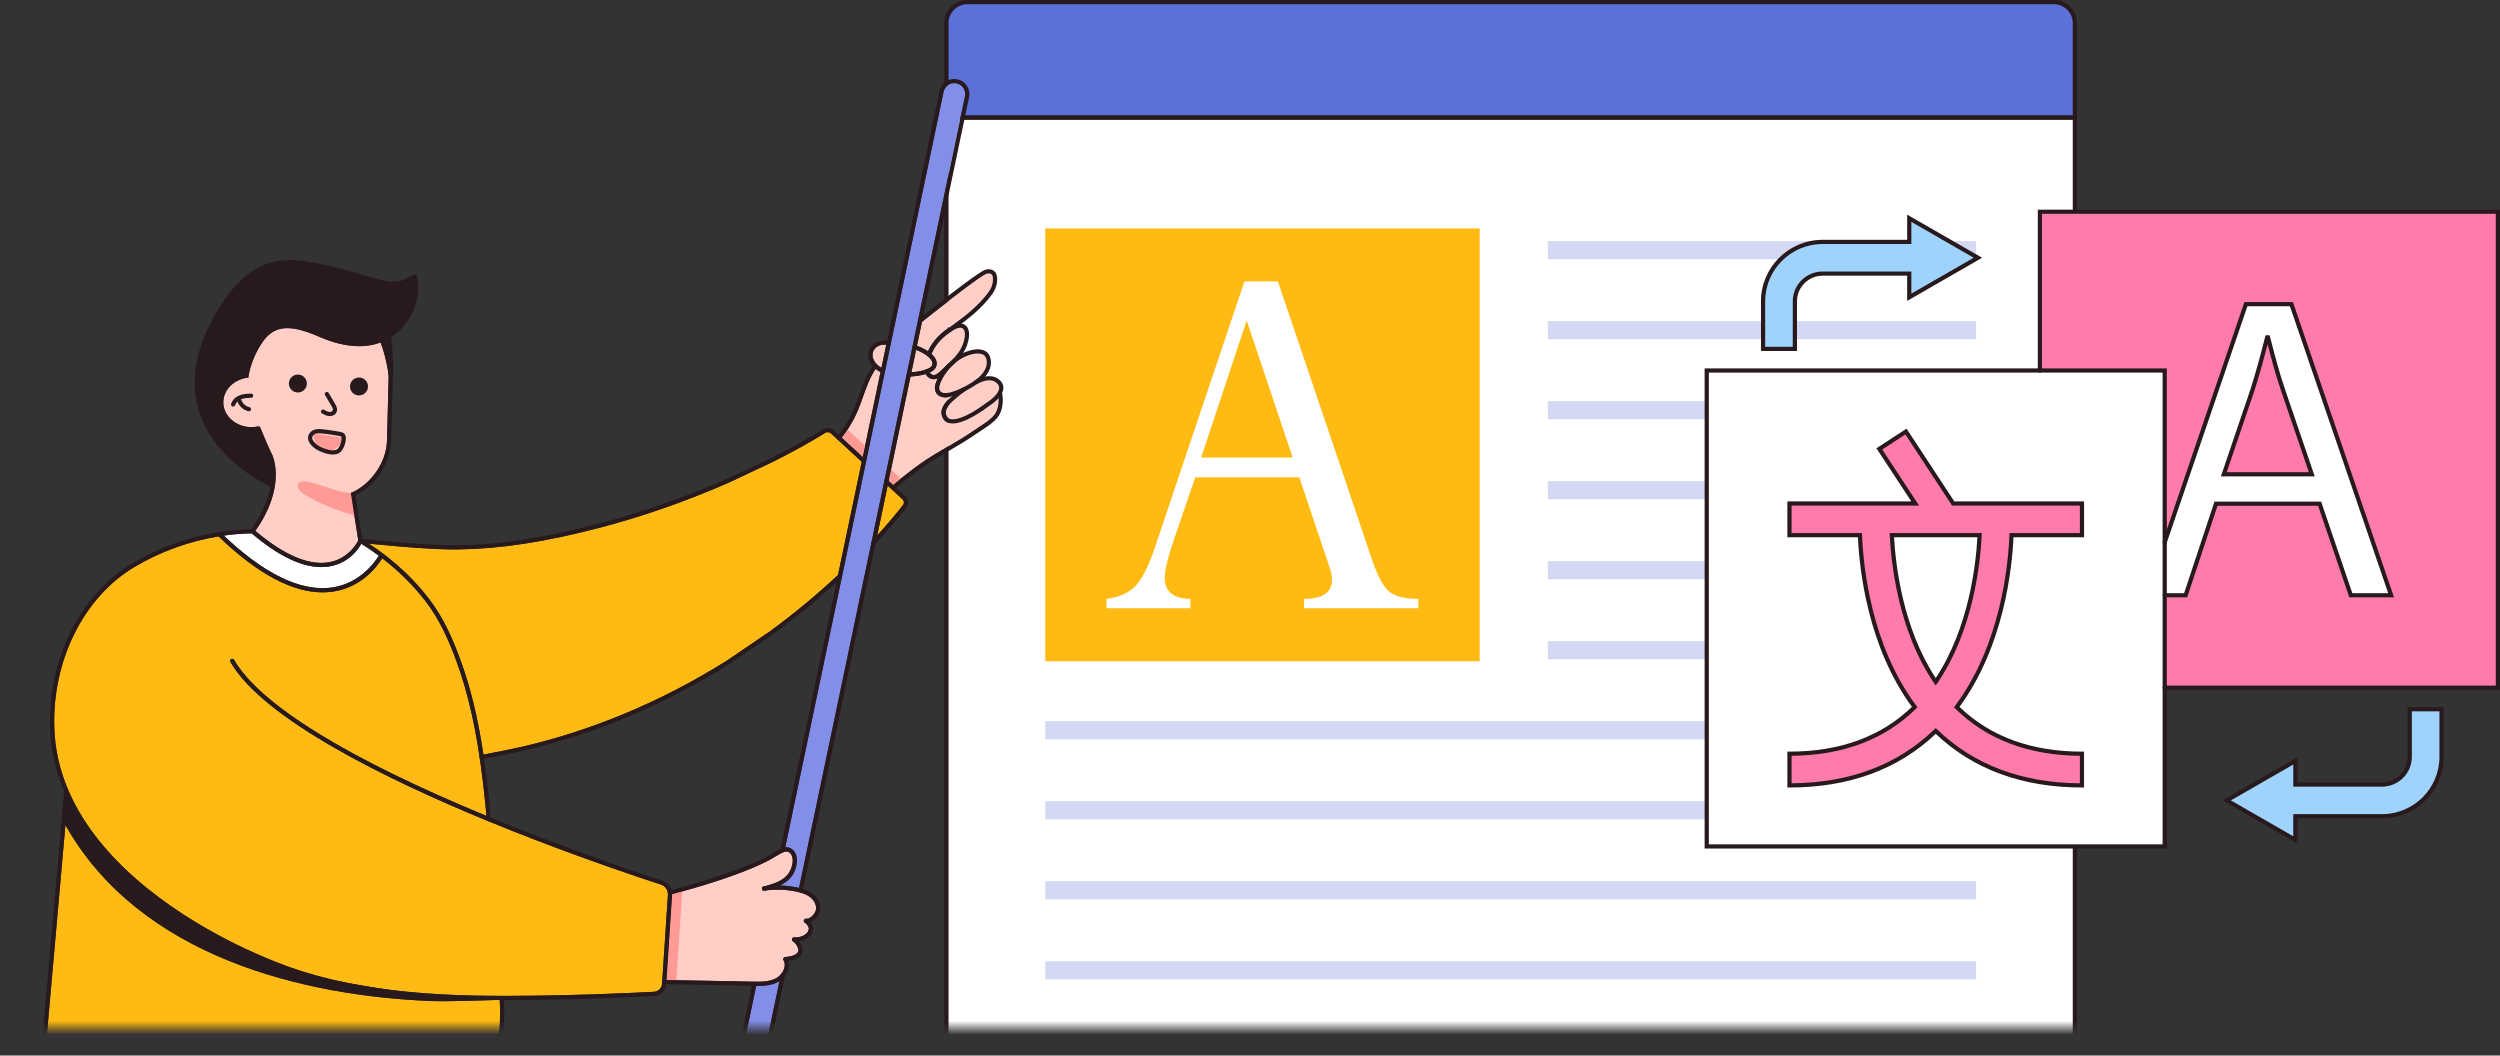 <svg width="180" height="76" viewBox="0 0 180 76" fill="none" xmlns="http://www.w3.org/2000/svg">
<rect x="0" y="0" width="180" height="76" fill="#333333" stroke="none"/>
<g clip-path="url(#clip0_774_1743)">
<mask id="mask0_774_1743" style="mask-type:alpha" maskUnits="userSpaceOnUse" x="-5" y="-5" width="188" height="79">
<rect x="-5" y="-5" width="188" height="79" fill="#D9D9D9"/>
</mask>
<g mask="url(#mask0_774_1743)">
<path d="M69.658 0.151H147.874C148.711 0.151 149.389 0.827 149.389 1.66V8.463H68.143V1.66C68.143 0.827 68.822 0.151 69.658 0.151Z" fill="#5B71D8"/>
<path d="M149.39 8.463H68.143V102.415H149.39V8.463Z" fill="white"/>
<path d="M75.257 16.447V47.611H106.536V16.447H75.257Z" fill="#FFBA14"/>
<path d="M142.276 28.883H111.439V30.182H142.276V28.883Z" fill="#D4D8F3"/>
<path d="M142.276 34.645H111.439V35.944H142.276V34.645Z" fill="#D4D8F3"/>
<path d="M142.276 23.121H111.439V24.421H142.276V23.121Z" fill="#D4D8F3"/>
<path d="M142.276 17.359H111.439V18.659H142.276V17.359Z" fill="#D4D8F3"/>
<path d="M142.276 40.407H111.439V41.706H142.276V40.407Z" fill="#D4D8F3"/>
<path d="M142.276 57.692H75.257V58.991H142.276V57.692Z" fill="#D4D8F3"/>
<path d="M142.276 63.453H75.257V64.752H142.276V63.453Z" fill="#D4D8F3"/>
<path d="M142.276 51.93H75.257V53.229H142.276V51.93Z" fill="#D4D8F3"/>
<path d="M142.276 46.167H111.439V47.467H142.276V46.167Z" fill="#D4D8F3"/>
<path d="M142.276 69.215H75.257V70.514H142.276V69.215Z" fill="#D4D8F3"/>
<path d="M93.894 43.797V43.121C95.234 43.121 95.903 42.658 95.903 41.729C95.903 41.464 95.844 41.165 95.725 40.833L93.554 34.37H86.053L84.459 39.044C84.06 40.224 83.861 41.08 83.861 41.61C83.861 42.591 84.476 43.095 85.708 43.121V43.797H79.672V43.121C80.537 43.003 81.207 42.717 81.686 42.266C82.165 41.815 82.65 40.88 83.141 39.462L89.602 20.259H92.007L98.791 40.316C99.19 41.496 99.605 42.259 100.036 42.603C100.469 42.948 101.162 43.12 102.12 43.12V43.796H93.894L93.894 43.797ZM86.485 32.942H93.073L89.761 23.079L86.485 32.942Z" fill="white"/>
<path d="M149.541 8.614H67.991V1.66C67.991 0.745 68.739 0 69.658 0H147.874C148.793 0 149.541 0.745 149.541 1.66V8.614ZM68.294 8.312H149.238V1.66C149.238 0.912 148.626 0.302 147.874 0.302H69.658C68.906 0.302 68.294 0.912 68.294 1.66V8.312Z" fill="#27191C"/>
<path d="M149.542 102.566H67.991V8.312H149.542V102.566ZM68.294 102.264H149.239V8.614H68.294V102.264Z" fill="#27191C"/>
<path d="M17.728 27.207L17.849 27.186C17.861 27.186 17.872 27.188 17.883 27.19C17.883 27.19 17.971 26.017 18.864 24.681C19.686 23.455 20.777 23.28 22.958 24.236C24.521 24.921 26.075 25.156 27.402 24.658C27.613 25.211 27.851 26.011 27.986 27.048L27.863 31.744C27.824 33.242 26.772 34.803 25.361 35.454L25.257 35.502L25.798 38.914C25.689 39.128 25.102 40.166 23.831 40.452C22.356 40.783 20.523 40.033 18.381 38.223C20.594 35.099 19.679 32.937 19.61 32.785C19.61 32.783 19.61 32.781 19.608 32.78C19.608 32.779 19.608 32.779 19.608 32.778C19.323 32.185 19.072 31.589 18.863 31.081C18.86 31.076 18.853 31.058 18.844 31.033C18.731 30.739 18.708 30.679 18.577 30.706C18.431 30.736 18.284 30.752 18.139 30.754C17.019 30.768 16.091 29.975 16.079 28.987C16.069 28.123 16.763 27.373 17.729 27.207H17.728Z" fill="#FFCEC7"/>
<path d="M25.386 35.587L25.62 37.154C25.559 37.14 25.371 37.062 25.309 37.046C24.705 36.873 24.117 36.662 23.541 36.42C22.964 36.175 22.384 35.921 21.867 35.561C21.756 35.485 21.65 35.403 21.566 35.297C21.472 35.176 21.392 34.986 21.468 34.835C21.557 34.651 21.778 34.644 21.957 34.665C22.87 34.781 23.713 35.204 24.604 35.403C24.828 35.454 25.054 35.489 25.286 35.503C25.361 35.507 25.439 35.506 25.514 35.515C25.473 35.538 25.429 35.563 25.386 35.587Z" fill="#FF9A95"/>
<path d="M16.11 38.563C19.052 41.348 21.665 42.605 23.879 42.304C25.816 42.04 26.906 40.603 27.277 40.012C27.266 40.004 27.253 39.995 27.242 39.987C27.163 39.928 27.081 39.869 27 39.811C26.68 39.581 26.349 39.36 26.015 39.153C25.806 39.525 25.169 40.458 23.902 40.745C23.653 40.801 23.395 40.829 23.13 40.829C21.697 40.829 20.018 40.015 18.122 38.4C17.455 38.413 16.78 38.469 16.111 38.563H16.11Z" fill="white"/>
<path d="M22.564 31.268C22.589 31.63 22.754 32.108 23.063 32.358C23.236 32.498 23.44 32.554 23.668 32.523C24.122 32.462 24.559 31.94 24.778 31.633C24.796 31.608 24.79 31.584 24.785 31.572C24.78 31.559 24.767 31.539 24.738 31.534L22.636 31.206C22.609 31.202 22.589 31.216 22.582 31.222C22.573 31.231 22.562 31.245 22.564 31.268Z" fill="#FF9A95"/>
<path d="M4.16 76.819C4.16 76.819 4.162 76.82 4.163 76.82C4.164 76.82 4.165 76.82 4.166 76.82C4.167 76.82 4.168 76.82 4.169 76.82C4.409 76.924 4.691 76.987 4.985 77.007C8.211 77.206 11.523 77.1 14.726 76.998C15.829 76.962 16.97 76.926 18.088 76.902C19.493 76.874 20.92 76.79 22.299 76.709C23.956 76.611 25.669 76.511 27.363 76.504C28.124 76.501 28.915 76.555 29.681 76.606C31.003 76.696 32.37 76.787 33.647 76.597C34.072 76.534 34.434 76.427 34.736 76.274C34.745 76.27 34.753 76.266 34.76 76.261C35.499 75.88 35.878 75.212 35.96 74.196C36.01 73.558 36.017 72.858 35.983 72.002C35.868 72.002 35.752 72.002 35.634 72.002H35.627C34.591 72.037 32.078 72.113 31.146 72.078C21.942 71.728 10.085 68.939 4.711 59.404L3.295 75.425C3.218 76.279 3.802 76.663 4.16 76.819Z" fill="#FFBA14"/>
<path d="M3.911 52.429C3.961 53.942 4.297 55.44 4.912 56.881C4.914 56.883 4.915 56.885 4.915 56.887C4.918 56.891 4.919 56.894 4.92 56.898C7.353 62.587 13.556 66.3 17.038 68.008C17.954 68.458 18.906 68.881 19.867 69.263C20.127 69.367 20.403 69.472 20.689 69.575C20.691 69.576 20.694 69.577 20.696 69.578L20.704 69.58C22.051 70.065 23.496 70.464 25.056 70.779C25.058 70.779 25.06 70.779 25.062 70.78C25.795 70.917 26.557 71.046 27.325 71.166C27.328 71.167 27.332 71.167 27.335 71.168C28.703 71.361 30.151 71.5 31.692 71.587C32.436 71.629 33.198 71.658 34.025 71.677C34.127 71.679 34.228 71.681 34.331 71.684C34.928 71.695 35.532 71.701 36.129 71.703C36.217 71.704 36.303 71.704 36.39 71.704C37.776 71.704 39.145 71.68 40.419 71.655C41.977 71.625 43.584 71.572 45.319 71.493H45.324C45.331 71.492 45.338 71.492 45.345 71.492C45.439 71.488 45.533 71.484 45.627 71.48C46.116 71.457 46.605 71.433 47.094 71.408C47.402 71.392 47.65 71.147 47.67 70.838L48.093 64.434C48.114 64.098 47.906 63.791 47.584 63.686C47.309 63.597 46.854 63.449 46.251 63.247C46.144 63.21 46.031 63.173 45.913 63.133C43.668 62.375 39.561 60.936 35.147 59.121C35.147 59.121 35.145 59.12 35.144 59.12L35.025 59.072C27.938 56.152 18.987 51.802 16.591 47.658C16.55 47.586 16.575 47.494 16.648 47.452C16.719 47.411 16.812 47.436 16.854 47.508C18.709 50.717 24.992 54.603 35.027 58.745C35.001 58.466 34.974 58.186 34.945 57.906C34.935 57.807 34.924 57.707 34.914 57.607V57.605L34.912 57.593C34.88 57.279 34.846 56.966 34.811 56.653L34.775 56.339C34.343 52.708 33.745 49.99 32.834 47.524C32.819 47.48 32.801 47.435 32.784 47.391C32.304 46.111 31.672 44.619 30.614 43.253C30.482 43.084 30.363 42.935 30.248 42.799C30.209 42.751 30.168 42.703 30.127 42.655C30.078 42.597 30.028 42.54 29.973 42.478C29.93 42.429 29.887 42.38 29.841 42.33C29.784 42.265 29.726 42.201 29.662 42.136C29.629 42.097 29.593 42.06 29.557 42.024L29.549 42.014C29.511 41.974 29.472 41.934 29.43 41.89C29.378 41.836 29.324 41.781 29.267 41.726C29.221 41.679 29.174 41.632 29.126 41.585C28.717 41.184 28.277 40.795 27.819 40.43L27.771 40.391C27.739 40.365 27.707 40.34 27.674 40.314C27.629 40.28 27.586 40.246 27.537 40.209C27.531 40.206 27.526 40.2 27.52 40.197C27.06 40.926 25.929 42.329 23.921 42.603C23.693 42.634 23.462 42.65 23.227 42.65C21.032 42.65 18.515 41.297 15.734 38.621C13.614 38.966 11.527 39.724 9.695 40.813C6.023 42.996 3.752 47.556 3.911 52.429Z" fill="#FFBA14"/>
<path d="M65.019 36.361C64.711 36.758 64.087 37.537 63.16 38.551L63.912 34.964L64.984 35.95C65.101 36.059 65.116 36.235 65.019 36.361Z" fill="#FFBA14"/>
<path d="M71.94 27.917C71.942 28.178 71.687 28.521 71.256 28.834C70.819 29.152 70.39 29.459 69.928 29.722C69.786 29.802 69.648 29.873 69.516 29.933C68.984 30.177 68.563 30.249 68.33 30.137C68.216 30.081 68.142 29.979 68.103 29.823C68.001 29.409 68.46 29.003 68.762 28.735C69.001 28.524 69.255 28.326 69.517 28.146C69.817 27.996 70.109 27.822 70.374 27.631C70.546 27.544 70.767 27.444 70.999 27.404C71.158 27.377 71.457 27.356 71.684 27.515C71.856 27.636 71.939 27.768 71.94 27.917Z" fill="#FFCEC7"/>
<path d="M71.031 26.279C70.951 26.765 70.516 27.15 70.264 27.337L70.215 27.373C70.215 27.373 70.21 27.376 70.208 27.377C70.201 27.382 70.195 27.387 70.188 27.392C69.95 27.564 69.688 27.721 69.419 27.857C69.407 27.863 69.396 27.869 69.384 27.875C69.379 27.878 69.374 27.881 69.369 27.883C69.087 28.022 68.799 28.138 68.521 28.222C68.47 28.237 68.421 28.251 68.371 28.264C68.068 28.343 67.848 28.32 67.717 28.195C67.572 28.058 67.615 27.834 67.653 27.713C67.787 27.292 68.063 26.849 68.412 26.475L68.415 26.473C68.505 26.387 68.614 26.287 68.72 26.18C68.817 26.096 68.916 26.019 69.019 25.948C69.413 25.679 69.944 25.454 70.387 25.454C70.509 25.454 70.625 25.471 70.729 25.51C71.051 25.625 71.071 26.048 71.031 26.279Z" fill="#FFCEC7"/>
<path d="M63.812 24.811L63.462 26.483C63.122 26.285 62.799 25.942 62.825 25.507C62.852 25.056 63.252 24.832 63.613 24.815C63.676 24.812 63.742 24.811 63.812 24.811Z" fill="#FFCEC7"/>
<path d="M71.596 29.856C71.35 30.179 70.907 30.465 70.517 30.719C70.384 30.806 70.258 30.887 70.142 30.97C69.53 31.399 68.872 31.784 68.236 32.157C67.583 32.538 66.909 32.934 66.277 33.38C65.831 33.695 65.376 34.041 64.856 34.462C64.682 34.605 64.499 34.756 64.307 34.916L63.984 34.618L64.152 33.815L65.558 27.108C65.964 27.089 66.33 27.029 66.647 26.93C66.761 27.142 66.961 27.284 67.181 27.303C67.2 27.304 67.218 27.305 67.236 27.305C67.337 27.305 67.431 27.281 67.518 27.24C67.456 27.368 67.405 27.496 67.364 27.623C67.263 27.942 67.315 28.23 67.507 28.413C67.646 28.546 67.829 28.612 68.054 28.612C68.173 28.612 68.305 28.593 68.448 28.556C68.478 28.547 68.507 28.54 68.538 28.53C68.2 28.829 67.667 29.317 67.81 29.895C67.869 30.14 68.001 30.313 68.198 30.408C68.311 30.462 68.445 30.491 68.597 30.491C68.881 30.491 69.231 30.396 69.643 30.208C69.782 30.145 69.928 30.069 70.079 29.985C70.554 29.714 70.991 29.401 71.434 29.078C71.547 28.996 71.73 28.851 71.894 28.668C71.919 29.06 71.852 29.522 71.596 29.856Z" fill="#FFCEC7"/>
<path d="M67.133 26.243C67.086 26.451 66.797 26.566 66.583 26.634C66.306 26.723 65.983 26.781 65.622 26.803L65.959 25.193C66.148 25.264 66.327 25.349 66.495 25.445C66.571 25.489 66.645 25.537 66.713 25.586C66.736 25.603 66.76 25.621 66.788 25.645C66.911 25.742 67.188 25.997 67.133 26.243Z" fill="#FFCEC7"/>
<path d="M62.045 33.245L60.336 41.403C58.798 42.836 57.157 44.196 55.462 45.438L52.368 47.542C47.743 50.452 42.804 52.538 37.688 53.743C37.082 53.886 35.789 54.145 34.81 54.33C34.402 51.625 33.865 49.44 33.12 47.424C33.103 47.377 33.085 47.33 33.068 47.285C32.581 45.985 31.937 44.467 30.853 43.068C30.72 42.895 30.598 42.744 30.481 42.606C30.44 42.557 30.4 42.508 30.358 42.46C30.309 42.401 30.257 42.343 30.206 42.285C30.16 42.233 30.114 42.181 30.068 42.131C30.009 42.063 29.948 41.996 29.888 41.933C29.852 41.894 29.814 41.854 29.777 41.816L29.77 41.809C29.732 41.766 29.692 41.725 29.65 41.683C29.595 41.625 29.539 41.569 29.485 41.515L29.339 41.37C28.922 40.961 28.475 40.566 28.008 40.194L27.959 40.155C27.926 40.129 27.894 40.103 27.863 40.079C27.816 40.041 27.769 40.005 27.724 39.972C27.625 39.895 27.524 39.818 27.423 39.745C27.341 39.684 27.259 39.625 27.177 39.566C26.976 39.423 26.771 39.282 26.564 39.146C26.768 39.164 26.977 39.183 27.188 39.203C28.985 39.371 31.01 39.559 32.712 39.559C32.788 39.559 32.864 39.559 32.939 39.559C35.969 39.524 39.2 39.033 43.108 38.013C46.269 37.189 49.432 36.085 52.513 34.729L55.615 33.266C57.146 32.498 58.352 31.831 59.41 31.168C59.542 31.085 59.714 31.101 59.827 31.204L60.303 31.642C60.303 31.642 60.303 31.642 60.303 31.644L62.042 33.245H62.045Z" fill="#FFBA14"/>
<path d="M63.397 26.792L62.286 32.097L62.117 32.901L60.605 31.511C60.753 31.324 60.892 31.131 61.022 30.933C61.303 30.51 61.545 30.063 61.745 29.597C61.891 29.255 62.018 28.897 62.142 28.55C62.386 27.862 62.638 27.152 63.047 26.564C63.158 26.654 63.277 26.73 63.397 26.792Z" fill="#FFCEC7"/>
<path d="M71.187 21.01C70.436 22.045 69.474 22.755 68.544 23.442L68.341 23.593H68.239V23.661C68.15 23.719 68.064 23.782 67.981 23.847L67.968 23.856C67.637 24.114 67.35 24.415 67.127 24.742C67.076 24.814 67.027 24.891 66.977 24.975C66.918 25.08 66.864 25.186 66.817 25.291C66.761 25.253 66.705 25.217 66.646 25.183C66.451 25.072 66.242 24.974 66.022 24.894L66.382 23.175C70.079 20.242 70.896 19.741 71.053 19.705C71.149 19.683 71.283 19.671 71.374 19.738C71.459 19.803 71.484 19.923 71.489 20.012C71.511 20.369 71.409 20.706 71.187 21.01Z" fill="#FFCEC7"/>
<path d="M69.346 24.732C69.205 25.138 68.935 25.537 68.521 25.952C68.41 26.045 68.305 26.147 68.207 26.253L68.12 26.335C67.994 26.451 67.864 26.572 67.744 26.692C67.584 26.85 67.398 27.019 67.209 27.002C67.091 26.992 66.996 26.913 66.936 26.825C67.138 26.732 67.369 26.575 67.43 26.31C67.49 26.039 67.36 25.747 67.065 25.482C67.115 25.364 67.173 25.244 67.241 25.126C67.285 25.05 67.33 24.98 67.377 24.914C67.584 24.612 67.849 24.333 68.156 24.095C68.252 24.031 68.353 23.961 68.473 23.871L68.543 23.838V23.828C68.962 23.573 69.241 23.531 69.372 23.701C69.584 23.977 69.406 24.56 69.347 24.732H69.346Z" fill="#FFCEC7"/>
<path d="M56.126 70.635L55.024 75.892C54.935 76.314 54.517 76.587 54.093 76.498C53.668 76.41 53.395 75.994 53.484 75.571L54.445 70.986C54.482 70.987 54.519 70.987 54.556 70.987C55.057 70.987 55.569 70.944 56.023 70.697C56.058 70.678 56.093 70.657 56.126 70.635Z" fill="#838EE8"/>
<path d="M69.494 6.767C69.494 6.819 69.488 6.874 69.477 6.929L65.697 24.968L65.286 26.927C65.286 26.927 65.284 26.936 65.284 26.941L63.67 34.641L62.76 38.984L62.748 38.997V39.04L57.531 63.929C57.489 63.919 57.444 63.909 57.398 63.899C56.987 63.813 56.57 63.765 56.151 63.756C56.451 63.615 56.686 63.448 56.877 63.243C57.211 62.884 57.42 62.283 57.373 61.811C57.343 61.515 57.219 61.28 57.014 61.132C56.847 61.013 56.681 60.992 56.536 61.009L60.612 41.558L60.626 41.546V41.498L63.718 26.738L64.145 24.702L67.937 6.609C67.979 6.404 68.1 6.228 68.276 6.113C68.452 5.999 68.661 5.958 68.867 6.002C69.231 6.077 69.494 6.4 69.494 6.767Z" fill="#838EE8"/>
<path d="M58.755 65.468C58.734 65.649 58.588 65.876 58.403 66.021C58.279 66.117 58.154 66.163 58.051 66.152C58.043 66.151 58.034 66.15 58.025 66.15H58.021C58.013 66.15 58.005 66.151 57.996 66.153C57.99 66.153 57.984 66.155 57.979 66.157C57.975 66.158 57.972 66.159 57.968 66.161C57.962 66.163 57.956 66.166 57.951 66.169C57.946 66.171 57.942 66.174 57.938 66.177C57.921 66.189 57.906 66.205 57.895 66.224C57.892 66.227 57.891 66.231 57.889 66.234C57.885 66.24 57.883 66.246 57.881 66.252C57.875 66.27 57.872 66.287 57.873 66.303C57.873 66.312 57.874 66.32 57.876 66.329C57.877 66.336 57.879 66.343 57.882 66.35C57.884 66.359 57.887 66.367 57.892 66.374C57.895 66.378 57.898 66.383 57.901 66.387C57.905 66.394 57.91 66.4 57.916 66.406C57.925 66.415 57.935 66.424 57.947 66.431C57.949 66.432 57.95 66.433 57.952 66.434C58.099 66.524 58.257 66.755 58.232 66.901C58.194 67.131 58.079 67.21 57.907 67.329C57.746 67.439 57.45 67.507 57.182 67.494H57.175C57.165 67.494 57.156 67.495 57.146 67.497C57.137 67.499 57.127 67.501 57.118 67.505C57.114 67.507 57.11 67.509 57.106 67.511C57.1 67.513 57.095 67.516 57.09 67.52C57.084 67.523 57.079 67.528 57.075 67.531C57.07 67.534 57.066 67.54 57.062 67.545C57.057 67.55 57.053 67.555 57.05 67.56C57.036 67.58 57.028 67.602 57.026 67.624C57.026 67.628 57.024 67.633 57.024 67.638V67.645C57.024 67.655 57.025 67.664 57.027 67.674C57.029 67.683 57.031 67.692 57.035 67.702C57.038 67.71 57.042 67.719 57.048 67.727C57.053 67.735 57.058 67.742 57.065 67.749C57.072 67.757 57.081 67.764 57.09 67.77C57.278 67.898 57.441 68.141 57.476 68.35C57.487 68.416 57.49 68.51 57.44 68.577C57.303 68.761 57 68.872 56.538 68.907C56.454 68.914 56.392 68.987 56.399 69.069C56.4 69.087 56.405 69.104 56.413 69.12C56.413 69.124 56.415 69.126 56.416 69.129C56.417 69.132 56.419 69.135 56.42 69.138C56.662 69.594 56.328 70.187 55.877 70.432C55.372 70.706 54.741 70.692 54.187 70.679C53.736 70.668 53.132 70.655 52.454 70.643C52.45 70.642 52.447 70.642 52.444 70.642C51.648 70.627 50.749 70.612 49.866 70.597C49.472 70.59 49.08 70.584 48.699 70.576C48.457 70.573 48.22 70.567 47.991 70.564L48.394 64.453C48.396 64.428 48.396 64.403 48.396 64.378C48.578 64.331 48.815 64.267 49.093 64.191C50.614 63.772 53.361 62.951 55.187 62.03C55.434 61.905 55.651 61.773 55.843 61.658C56.35 61.351 56.605 61.21 56.835 61.377C56.97 61.474 57.049 61.63 57.07 61.841C57.109 62.227 56.93 62.742 56.654 63.037C56.221 63.503 55.528 63.685 54.972 63.831C54.97 63.832 54.967 63.833 54.964 63.834C54.964 63.834 54.964 63.834 54.962 63.834C54.962 63.834 54.959 63.834 54.959 63.835H54.958C54.958 63.835 54.947 63.839 54.942 63.842C54.942 63.842 54.942 63.842 54.94 63.842C54.937 63.842 54.934 63.844 54.932 63.846C54.926 63.85 54.919 63.855 54.914 63.859C54.907 63.865 54.902 63.87 54.897 63.876C54.895 63.877 54.894 63.879 54.894 63.88C54.888 63.886 54.884 63.893 54.88 63.9C54.877 63.905 54.874 63.91 54.872 63.915C54.87 63.919 54.868 63.923 54.867 63.927C54.864 63.935 54.861 63.944 54.861 63.952C54.861 63.96 54.858 63.969 54.858 63.977C54.858 63.984 54.859 63.991 54.861 63.998C54.861 64.003 54.862 64.008 54.864 64.013C54.864 64.016 54.866 64.019 54.867 64.022C54.869 64.029 54.871 64.035 54.874 64.041C54.875 64.042 54.875 64.043 54.876 64.044C54.877 64.049 54.88 64.053 54.884 64.057C54.889 64.066 54.896 64.075 54.904 64.083C54.904 64.083 54.905 64.084 54.906 64.085C54.906 64.085 54.914 64.092 54.918 64.095C54.925 64.1 54.931 64.104 54.938 64.108C54.948 64.114 54.961 64.119 54.973 64.122C54.979 64.124 54.985 64.125 54.991 64.125C55.003 64.127 55.016 64.127 55.029 64.125H55.033C55.801 64.01 56.575 64.033 57.334 64.193C57.641 64.258 58.033 64.363 58.337 64.6C58.626 64.827 58.79 65.167 58.755 65.466V65.468Z" fill="#FFCEC7"/>
<path d="M49.099 64.498L48.699 70.577C48.457 70.573 48.22 70.568 47.991 70.564L48.394 64.453C48.396 64.428 48.396 64.403 48.396 64.378C48.578 64.331 48.815 64.267 49.093 64.191C49.104 64.29 49.107 64.394 49.099 64.498Z" fill="#FF9A95"/>
<path d="M64.856 34.463C64.682 34.606 64.499 34.757 64.307 34.917L63.984 34.619L64.152 33.815L64.856 34.463Z" fill="#FF9A95"/>
<path d="M62.286 32.097L62.117 32.901L60.605 31.511C60.753 31.324 60.892 31.131 61.022 30.934L61.313 31.201L62.286 32.097Z" fill="#FF9A95"/>
<path d="M25.955 39.089C25.881 39.089 25.817 39.036 25.805 38.962L25.257 35.502L25.361 35.454C26.772 34.803 27.824 33.242 27.863 31.744L27.999 26.495C28.055 24.323 26.636 22.399 24.549 21.816C22.48 21.239 20.816 21.661 19.458 23.11C18.467 24.169 17.896 25.572 17.852 27.062L17.848 27.186L17.725 27.207C16.759 27.374 16.065 28.123 16.075 28.987C16.081 29.462 16.296 29.907 16.681 30.241C17.071 30.578 17.587 30.764 18.135 30.754C18.28 30.752 18.427 30.736 18.574 30.706C18.704 30.679 18.725 30.733 18.84 31.035C18.849 31.059 18.857 31.076 18.858 31.082C19.067 31.588 19.318 32.186 19.604 32.779C19.64 32.854 19.608 32.944 19.533 32.98C19.457 33.016 19.367 32.984 19.331 32.91C19.042 32.31 18.789 31.707 18.579 31.197C18.577 31.191 18.569 31.171 18.558 31.143C18.547 31.116 18.529 31.069 18.512 31.025C18.387 31.045 18.263 31.055 18.139 31.057C17.517 31.062 16.928 30.856 16.483 30.47C16.032 30.079 15.78 29.554 15.773 28.992C15.761 28.015 16.503 27.167 17.554 26.934C17.626 25.416 18.221 23.989 19.237 22.905C20.658 21.388 22.473 20.925 24.631 21.527C26.852 22.147 28.361 24.194 28.302 26.504L28.166 31.753C28.125 33.322 27.049 34.955 25.591 35.679L26.104 38.915C26.117 38.998 26.061 39.075 25.978 39.088C25.97 39.089 25.962 39.09 25.954 39.09L25.955 39.089Z" fill="#27191C"/>
<path d="M23.973 32.727C23.497 32.727 22.968 32.462 22.886 32.42C22.669 32.307 22.279 32.022 22.195 31.666C22.154 31.498 22.187 31.335 22.289 31.192C22.407 31.03 22.575 30.932 22.792 30.903C22.962 30.88 23.14 30.9 23.296 30.917L23.368 30.925C23.696 30.96 24.028 31.008 24.353 31.069C24.378 31.074 24.403 31.078 24.429 31.082C24.607 31.112 24.854 31.152 24.895 31.47C24.937 31.783 24.773 32.271 24.545 32.515C24.398 32.672 24.192 32.728 23.974 32.728L23.973 32.727ZM22.833 31.202C22.698 31.22 22.604 31.274 22.535 31.368C22.483 31.441 22.468 31.513 22.488 31.597C22.538 31.804 22.796 32.033 23.026 32.152C23.417 32.354 24.084 32.564 24.322 32.309C24.488 32.13 24.622 31.733 24.593 31.508C24.582 31.424 24.568 31.411 24.378 31.38C24.351 31.376 24.323 31.371 24.295 31.366C23.979 31.307 23.656 31.259 23.336 31.226L23.263 31.218C23.117 31.202 22.965 31.185 22.833 31.203V31.202Z" fill="#27191C"/>
<path d="M16.785 29.273C16.767 29.273 16.75 29.27 16.732 29.263C16.653 29.234 16.613 29.146 16.643 29.069C16.911 28.357 17.699 28.344 18.078 28.338C18.16 28.338 18.23 28.404 18.231 28.487C18.232 28.571 18.166 28.639 18.082 28.64C17.506 28.649 17.089 28.743 16.926 29.175C16.903 29.235 16.846 29.272 16.785 29.272V29.273Z" fill="#27191C"/>
<path d="M17.928 29.613C17.918 29.613 17.907 29.612 17.897 29.61C17.477 29.523 17.128 29.167 17.049 28.747C17.033 28.665 17.087 28.586 17.17 28.571C17.252 28.555 17.331 28.61 17.346 28.691C17.402 28.99 17.66 29.253 17.959 29.315C18.04 29.332 18.093 29.412 18.076 29.494C18.061 29.566 17.998 29.614 17.927 29.614L17.928 29.613Z" fill="#27191C"/>
<path d="M23.74 29.961C23.725 29.961 23.708 29.961 23.693 29.959C23.496 29.943 23.323 29.846 23.183 29.766C23.11 29.725 23.085 29.633 23.127 29.561C23.168 29.488 23.26 29.463 23.333 29.505C23.458 29.575 23.587 29.648 23.718 29.66C23.814 29.668 23.93 29.626 23.959 29.545C23.992 29.454 23.925 29.326 23.858 29.215L23.403 28.446C23.361 28.374 23.385 28.282 23.457 28.24C23.529 28.197 23.622 28.221 23.664 28.293L24.119 29.062C24.191 29.186 24.328 29.416 24.243 29.648C24.166 29.86 23.939 29.962 23.738 29.962L23.74 29.961Z" fill="#27191C"/>
<path d="M35.201 59.132C35.123 59.132 35.058 59.074 35.051 58.995C35.017 58.633 34.982 58.27 34.945 57.908C34.934 57.803 34.923 57.699 34.912 57.594C34.88 57.28 34.846 56.967 34.81 56.654L34.774 56.339C34.343 52.709 33.744 49.991 32.834 47.527C32.818 47.481 32.8 47.436 32.783 47.391C32.303 46.111 31.67 44.62 30.613 43.254C30.481 43.084 30.362 42.937 30.248 42.801C30.208 42.752 30.167 42.705 30.127 42.657C30.077 42.598 30.028 42.542 29.977 42.485C29.929 42.43 29.886 42.381 29.841 42.333C29.782 42.266 29.724 42.203 29.664 42.14C29.627 42.098 29.59 42.06 29.554 42.022C29.511 41.975 29.472 41.936 29.434 41.897C29.377 41.837 29.323 41.782 29.268 41.729C29.22 41.68 29.172 41.632 29.125 41.586C28.715 41.185 28.276 40.795 27.817 40.43L27.769 40.392C27.737 40.367 27.705 40.341 27.674 40.317C27.627 40.28 27.584 40.247 27.538 40.214C27.438 40.135 27.339 40.061 27.24 39.988C27.161 39.929 27.079 39.87 26.998 39.812C26.633 39.55 26.256 39.3 25.875 39.068L25.802 39.024V38.956C25.802 38.95 25.802 38.944 25.802 38.938C25.802 38.855 25.87 38.788 25.954 38.788C25.986 38.788 26.015 38.798 26.041 38.815C26.425 39.049 26.807 39.302 27.176 39.566C27.258 39.625 27.34 39.685 27.421 39.745C27.522 39.819 27.623 39.895 27.722 39.973C27.767 40.006 27.814 40.042 27.86 40.08C27.891 40.103 27.924 40.13 27.957 40.156L28.005 40.194C28.472 40.568 28.919 40.963 29.336 41.372C29.385 41.419 29.433 41.467 29.482 41.517C29.536 41.57 29.593 41.627 29.647 41.685C29.69 41.728 29.729 41.769 29.768 41.81C29.81 41.854 29.848 41.894 29.884 41.935C29.945 41.998 30.006 42.065 30.065 42.133C30.109 42.181 30.153 42.23 30.197 42.28C30.253 42.345 30.305 42.403 30.354 42.463C30.396 42.511 30.436 42.559 30.477 42.608C30.593 42.747 30.716 42.898 30.849 43.07C31.932 44.469 32.576 45.987 33.064 47.287C33.081 47.332 33.098 47.379 33.115 47.426C34.034 49.91 34.636 52.649 35.072 56.306L35.108 56.621C35.144 56.935 35.178 57.249 35.21 57.564C35.221 57.669 35.232 57.773 35.242 57.879C35.28 58.241 35.315 58.605 35.349 58.969C35.357 59.052 35.295 59.126 35.211 59.133C35.206 59.133 35.202 59.133 35.197 59.133L35.201 59.132Z" fill="#27191C"/>
<path d="M62.898 39.208C62.814 39.208 62.746 39.141 62.746 39.058V38.998L62.787 38.955C63.92 37.744 64.671 36.81 65.018 36.361C65.115 36.236 65.1 36.06 64.983 35.952L63.666 34.74V34.674C63.666 34.59 63.733 34.523 63.817 34.523C63.861 34.523 63.901 34.542 63.929 34.572L65.189 35.731C65.421 35.946 65.451 36.297 65.258 36.547C64.909 36.999 64.152 37.94 63.013 39.157C62.985 39.189 62.944 39.21 62.898 39.21V39.208Z" fill="#27191C"/>
<path d="M32.712 39.56C31.01 39.56 28.984 39.371 27.188 39.204C26.76 39.164 26.343 39.126 25.945 39.09C25.867 39.084 25.804 39.019 25.804 38.94C25.804 38.856 25.872 38.789 25.956 38.789H25.97C26.37 38.825 26.787 38.863 27.216 38.903C29.086 39.077 31.204 39.276 32.935 39.258C35.939 39.223 39.147 38.735 43.032 37.722C46.177 36.902 49.325 35.803 52.387 34.456L55.482 32.996C57.001 32.235 58.199 31.572 59.247 30.914C59.495 30.759 59.818 30.788 60.032 30.985L62.361 33.128V33.195C62.361 33.278 62.293 33.346 62.209 33.346C62.165 33.346 62.125 33.326 62.097 33.296L59.826 31.206C59.712 31.102 59.541 31.087 59.408 31.17C58.351 31.833 57.146 32.5 55.615 33.268L52.513 34.731C49.432 36.087 46.269 37.191 43.108 38.016C39.2 39.035 35.969 39.526 32.939 39.561C32.864 39.561 32.788 39.562 32.712 39.562L32.712 39.56Z" fill="#27191C"/>
<path d="M34.684 54.659C34.612 54.659 34.549 54.609 34.535 54.536C34.52 54.455 34.574 54.375 34.657 54.36C35.65 54.174 37.049 53.895 37.688 53.744C42.804 52.538 47.743 50.452 52.367 47.544L55.46 45.439C57.167 44.188 58.819 42.82 60.364 41.376C60.391 41.348 60.43 41.33 60.473 41.33C60.557 41.33 60.624 41.397 60.624 41.48V41.547L60.577 41.591C59.022 43.045 57.359 44.422 55.636 45.685L52.533 47.795C47.876 50.724 42.906 52.824 37.757 54.037C37.114 54.189 35.709 54.469 34.712 54.655C34.703 54.657 34.693 54.658 34.684 54.658V54.659Z" fill="#27191C"/>
<path d="M54.254 76.817C54.18 76.817 54.105 76.81 54.03 76.794C53.443 76.671 53.064 76.095 53.187 75.509L54.174 70.803C54.191 70.721 54.271 70.669 54.352 70.686C54.434 70.703 54.487 70.783 54.47 70.864L53.483 75.571C53.394 75.994 53.668 76.411 54.092 76.499C54.517 76.588 54.934 76.315 55.023 75.892L56.221 70.177C56.238 70.095 56.318 70.043 56.4 70.06C56.481 70.077 56.534 70.157 56.517 70.238L55.319 75.953C55.212 76.465 54.757 76.817 54.252 76.817H54.254Z" fill="#27191C"/>
<path d="M57.647 64.266C57.637 64.266 57.627 64.265 57.616 64.263C57.534 64.246 57.481 64.166 57.499 64.085L63.67 34.642L69.477 6.93C69.488 6.875 69.494 6.821 69.494 6.769C69.494 6.401 69.231 6.079 68.867 6.004C68.661 5.96 68.452 6.001 68.276 6.115C68.1 6.23 67.98 6.406 67.937 6.611L60.623 41.514L56.486 61.251C56.468 61.333 56.388 61.385 56.307 61.368C56.225 61.351 56.172 61.271 56.19 61.19L60.327 41.451L67.641 6.55C67.701 6.266 67.867 6.022 68.111 5.863C68.354 5.704 68.645 5.649 68.93 5.709C69.433 5.813 69.797 6.26 69.797 6.77C69.797 6.842 69.789 6.917 69.774 6.993L63.047 39.092L57.795 64.148C57.78 64.22 57.718 64.268 57.647 64.268V64.266Z" fill="#27191C"/>
<path d="M64.302 35.269C64.258 35.269 64.216 35.25 64.186 35.215C64.132 35.152 64.14 35.056 64.204 35.003C65.014 34.322 65.653 33.822 66.277 33.381C66.909 32.935 67.583 32.539 68.235 32.158C68.871 31.786 69.529 31.4 70.141 30.971C70.257 30.889 70.383 30.808 70.516 30.72C70.906 30.466 71.347 30.18 71.595 29.857C71.909 29.446 71.939 28.842 71.864 28.414C71.85 28.331 71.904 28.254 71.987 28.238C72.07 28.224 72.147 28.279 72.163 28.361C72.249 28.853 72.21 29.552 71.837 30.04C71.559 30.404 71.094 30.707 70.684 30.974C70.553 31.059 70.43 31.14 70.317 31.218C69.695 31.655 69.032 32.043 68.39 32.42C67.744 32.798 67.075 33.191 66.454 33.628C65.838 34.063 65.205 34.559 64.401 35.234C64.373 35.258 64.337 35.27 64.303 35.27L64.302 35.269Z" fill="#27191C"/>
<path d="M68.597 30.491C68.445 30.491 68.311 30.463 68.197 30.408C67.999 30.312 67.868 30.14 67.809 29.895C67.663 29.304 68.225 28.806 68.561 28.509C68.812 28.288 69.079 28.079 69.356 27.889C69.425 27.842 69.519 27.859 69.567 27.929C69.614 27.997 69.597 28.092 69.528 28.139C69.261 28.321 69.003 28.522 68.762 28.736C68.459 29.004 68.001 29.41 68.103 29.825C68.142 29.98 68.216 30.083 68.33 30.137C68.562 30.25 68.984 30.178 69.516 29.934C69.648 29.874 69.786 29.803 69.928 29.723C70.389 29.46 70.819 29.153 71.256 28.835C71.687 28.522 71.942 28.179 71.94 27.918C71.939 27.769 71.856 27.637 71.684 27.516C71.457 27.357 71.158 27.378 70.999 27.405C70.758 27.446 70.528 27.553 70.355 27.643C70.28 27.681 70.189 27.652 70.151 27.578C70.112 27.504 70.142 27.413 70.215 27.375C70.408 27.276 70.666 27.156 70.949 27.108C71.198 27.066 71.559 27.06 71.859 27.27C72.112 27.449 72.242 27.666 72.243 27.917C72.248 28.434 71.679 28.903 71.434 29.08C70.991 29.403 70.554 29.716 70.078 29.986C69.927 30.071 69.781 30.146 69.643 30.21C69.231 30.398 68.881 30.493 68.597 30.493V30.491Z" fill="#27191C"/>
<path d="M68.054 28.612C67.829 28.612 67.646 28.546 67.507 28.413C67.315 28.23 67.263 27.942 67.364 27.622C67.587 26.916 68.17 26.162 68.847 25.699C69.373 25.338 70.208 24.999 70.832 25.225C71.277 25.386 71.403 25.895 71.33 26.329C71.231 26.917 70.734 27.364 70.445 27.578C69.899 27.983 69.23 28.322 68.608 28.51C68.554 28.526 68.5 28.541 68.448 28.555C68.305 28.593 68.173 28.612 68.054 28.612ZM70.387 25.454C69.944 25.454 69.413 25.677 69.019 25.948C68.393 26.376 67.858 27.068 67.653 27.713C67.615 27.834 67.572 28.057 67.717 28.195C67.848 28.32 68.068 28.343 68.371 28.264C68.421 28.251 68.47 28.236 68.521 28.221C69.111 28.043 69.746 27.721 70.265 27.337C70.516 27.15 70.952 26.764 71.032 26.279C71.071 26.048 71.052 25.625 70.73 25.509C70.625 25.47 70.509 25.454 70.387 25.454Z" fill="#27191C"/>
<path d="M67.235 27.305C67.217 27.305 67.198 27.305 67.18 27.303C66.925 27.281 66.697 27.093 66.599 26.825L66.595 26.812C66.591 26.8 66.587 26.787 66.584 26.773C66.567 26.692 66.62 26.613 66.702 26.595C66.782 26.579 66.861 26.63 66.879 26.709L66.886 26.729C66.931 26.85 67.049 26.988 67.208 27.001C67.397 27.017 67.583 26.849 67.743 26.691C67.864 26.571 67.993 26.451 68.12 26.334L68.206 26.253C68.3 26.165 68.412 26.06 68.521 25.951C68.936 25.537 69.205 25.137 69.347 24.732C69.406 24.56 69.584 23.977 69.371 23.701C69.238 23.529 68.954 23.575 68.527 23.837C68.061 24.123 67.663 24.495 67.376 24.914C67.329 24.981 67.285 25.05 67.24 25.126C67.154 25.276 67.081 25.428 67.025 25.579C66.996 25.657 66.909 25.697 66.83 25.668C66.751 25.638 66.712 25.551 66.741 25.473C66.804 25.307 66.883 25.14 66.977 24.975C67.027 24.89 67.075 24.814 67.127 24.742C67.436 24.29 67.865 23.887 68.367 23.579C68.949 23.222 69.367 23.201 69.61 23.517C69.896 23.887 69.747 24.499 69.632 24.83C69.476 25.28 69.182 25.717 68.734 26.165C68.622 26.276 68.508 26.384 68.412 26.474L68.325 26.554C68.195 26.675 68.072 26.789 67.955 26.904C67.759 27.099 67.527 27.304 67.234 27.304L67.235 27.305Z" fill="#27191C"/>
<path d="M63.569 26.859C63.548 26.859 63.527 26.855 63.507 26.846C63.005 26.625 62.482 26.152 62.521 25.489C62.555 24.943 62.997 24.543 63.598 24.514C63.725 24.508 63.858 24.508 64.004 24.515C64.088 24.52 64.152 24.59 64.148 24.673C64.144 24.757 64.073 24.819 63.99 24.817C63.855 24.811 63.728 24.81 63.612 24.816C63.252 24.833 62.852 25.057 62.824 25.508C62.794 26.016 63.239 26.398 63.63 26.57C63.707 26.604 63.741 26.693 63.707 26.77C63.682 26.826 63.626 26.859 63.569 26.859Z" fill="#27191C"/>
<path d="M65.432 27.114C65.35 27.114 65.284 27.05 65.281 26.968C65.278 26.884 65.344 26.815 65.428 26.813C65.866 26.799 66.255 26.74 66.582 26.634C66.797 26.566 67.085 26.452 67.133 26.244C67.187 25.997 66.91 25.743 66.787 25.645C66.76 25.622 66.736 25.604 66.713 25.587C66.644 25.537 66.571 25.489 66.495 25.446C66.278 25.321 66.045 25.218 65.798 25.135C65.718 25.109 65.675 25.023 65.702 24.944C65.728 24.864 65.814 24.822 65.894 24.848C66.16 24.937 66.413 25.05 66.646 25.183C66.732 25.232 66.815 25.286 66.892 25.342C66.922 25.363 66.952 25.386 66.982 25.412C67.335 25.695 67.496 26.015 67.43 26.309C67.339 26.711 66.858 26.864 66.676 26.921C66.322 27.035 65.905 27.099 65.438 27.113C65.436 27.113 65.435 27.113 65.434 27.113L65.432 27.114Z" fill="#27191C"/>
<path d="M60.399 31.678C60.366 31.678 60.332 31.667 60.304 31.644C60.24 31.592 60.23 31.496 60.282 31.432C60.767 30.836 61.166 30.179 61.466 29.478C61.608 29.145 61.734 28.791 61.857 28.449C62.128 27.686 62.408 26.897 62.902 26.249C62.953 26.183 63.047 26.17 63.114 26.22C63.181 26.27 63.194 26.365 63.143 26.431C62.679 27.042 62.406 27.809 62.142 28.55C62.019 28.897 61.892 29.255 61.746 29.597C61.434 30.323 61.021 31.004 60.519 31.622C60.488 31.659 60.445 31.678 60.4 31.678H60.399Z" fill="#27191C"/>
<path d="M68.155 24.095L67.968 23.856L67.981 23.847C68.064 23.793 68.146 23.736 68.239 23.668V23.593H68.341L68.544 23.442C69.474 22.754 70.437 22.045 71.187 21.01C71.409 20.704 71.51 20.369 71.489 20.012C71.484 19.923 71.459 19.802 71.373 19.738C71.282 19.671 71.148 19.683 71.052 19.705C70.894 19.741 70.072 20.245 66.339 23.208L66.15 22.972C70.045 19.88 70.774 19.459 70.984 19.41C71.272 19.344 71.454 19.421 71.555 19.496C71.654 19.569 71.775 19.715 71.791 19.993C71.817 20.422 71.696 20.823 71.432 21.186C70.654 22.258 69.673 22.983 68.724 23.683L68.541 23.818V23.836L68.471 23.87C68.351 23.96 68.25 24.03 68.154 24.093L68.155 24.095Z" fill="#27191C"/>
<path d="M9.009 77.422C7.657 77.422 6.305 77.392 4.967 77.309C4.637 77.288 4.318 77.216 4.046 77.098C3.309 76.784 2.925 76.164 2.993 75.399L4.625 56.933C4.632 56.85 4.706 56.789 4.789 56.796C4.873 56.803 4.935 56.877 4.927 56.96L3.295 75.426C3.218 76.284 3.808 76.668 4.166 76.822C4.408 76.925 4.69 76.99 4.986 77.009C8.211 77.208 11.523 77.102 14.726 77C15.829 76.964 16.971 76.928 18.089 76.905C19.494 76.876 20.921 76.792 22.299 76.711C23.956 76.613 25.669 76.513 27.363 76.507C28.123 76.501 28.916 76.557 29.681 76.608C31.004 76.698 32.37 76.789 33.647 76.599C35.131 76.377 35.844 75.637 35.96 74.198C36.014 73.524 36.019 72.781 35.977 71.861C35.973 71.778 36.037 71.707 36.121 71.704C36.204 71.7 36.276 71.764 36.28 71.847C36.323 72.781 36.317 73.535 36.263 74.222C36.136 75.804 35.32 76.653 33.693 76.897C32.383 77.092 31.001 76.999 29.662 76.908C28.902 76.857 28.115 76.801 27.365 76.806C25.679 76.813 23.971 76.913 22.318 77.011C20.935 77.092 19.506 77.176 18.095 77.205C16.979 77.228 15.839 77.264 14.736 77.299C12.852 77.36 10.93 77.421 9.01 77.421L9.009 77.422Z" fill="#27191C"/>
<path d="M36.39 72.007C36.301 72.007 36.214 72.007 36.125 72.007C35.529 72.005 34.923 71.999 34.324 71.988C34.22 71.985 34.118 71.983 34.018 71.981C33.187 71.962 32.421 71.932 31.674 71.89C27.338 71.648 23.718 70.987 20.607 69.869L20.588 69.862C20.297 69.756 20.017 69.651 19.753 69.545C18.785 69.16 17.825 68.734 16.902 68.28C13.38 66.552 7.102 62.79 4.634 57.006C4.003 55.528 3.657 53.993 3.606 52.44C3.443 47.458 5.771 42.793 9.537 40.555C11.423 39.434 13.574 38.657 15.757 38.311C16.557 38.183 17.369 38.111 18.171 38.097C18.252 38.099 18.323 38.162 18.325 38.245C18.326 38.329 18.261 38.397 18.177 38.399C17.389 38.413 16.591 38.484 15.805 38.609C13.66 38.95 11.546 39.712 9.693 40.814C6.02 42.997 3.749 47.557 3.909 52.43C3.958 53.944 4.296 55.445 4.913 56.887C7.343 62.582 13.551 66.3 17.035 68.008C17.951 68.458 18.903 68.881 19.864 69.263C20.122 69.366 20.397 69.471 20.681 69.574L20.701 69.581C23.784 70.69 27.379 71.347 31.688 71.587C32.432 71.629 33.194 71.659 34.021 71.678C34.122 71.68 34.224 71.683 34.328 71.686C34.924 71.697 35.528 71.703 36.124 71.704C36.213 71.704 36.299 71.704 36.387 71.704C37.773 71.704 39.142 71.68 40.416 71.655C42.065 71.623 43.769 71.566 45.624 71.479C46.113 71.456 46.601 71.432 47.09 71.407C47.398 71.391 47.646 71.147 47.666 70.839L47.668 70.811L48.089 64.433C48.111 64.098 47.902 63.79 47.581 63.687C47.305 63.597 46.85 63.448 46.247 63.247C44.094 62.526 39.788 61.031 35.141 59.121L35.022 59.073C27.934 56.152 18.983 51.803 16.588 47.659C16.547 47.587 16.571 47.495 16.644 47.453C16.716 47.412 16.808 47.436 16.851 47.508C18.713 50.729 25.037 54.632 35.138 58.793L35.256 58.841C39.895 60.749 44.195 62.24 46.344 62.961C46.946 63.162 47.4 63.311 47.675 63.401C48.128 63.548 48.423 63.981 48.392 64.454L48.361 64.919L47.969 70.862C47.939 71.321 47.568 71.686 47.106 71.71C46.617 71.735 46.127 71.759 45.638 71.782C43.78 71.869 42.074 71.926 40.422 71.958C39.146 71.983 37.775 72.007 36.387 72.007H36.39ZM20.593 69.862C20.593 69.862 20.593 69.862 20.594 69.862H20.593ZM20.698 69.578H20.699C20.699 69.578 20.699 69.578 20.698 69.578Z" fill="#27191C"/>
<path d="M58.08 66.456C58.055 66.456 58.03 66.454 58.006 66.451C57.923 66.439 57.864 66.364 57.875 66.281C57.886 66.199 57.962 66.141 58.045 66.152C58.149 66.166 58.276 66.118 58.404 66.021C58.589 65.877 58.735 65.65 58.756 65.467C58.792 65.165 58.632 64.832 58.337 64.603C58.151 64.457 57.912 64.345 57.606 64.26C57.523 64.238 57.433 64.216 57.334 64.194C56.824 64.088 56.3 64.043 55.778 64.06C55.532 64.068 55.282 64.09 55.033 64.126C54.95 64.138 54.874 64.081 54.861 63.999C54.849 63.917 54.907 63.84 54.989 63.828C55.248 63.79 55.511 63.767 55.767 63.759C56.314 63.74 56.862 63.788 57.398 63.9C57.504 63.923 57.598 63.945 57.686 63.969C58.032 64.066 58.306 64.194 58.524 64.365C58.9 64.66 59.105 65.096 59.056 65.504C59.025 65.767 58.841 66.064 58.588 66.259C58.423 66.388 58.245 66.456 58.079 66.456H58.08Z" fill="#27191C"/>
<path d="M57.249 67.798C57.222 67.798 57.195 67.798 57.168 67.796C57.084 67.792 57.02 67.722 57.024 67.638C57.028 67.555 57.099 67.491 57.182 67.494C57.449 67.507 57.747 67.439 57.907 67.329C58.08 67.21 58.194 67.131 58.233 66.9C58.257 66.753 58.096 66.519 57.948 66.431C57.876 66.388 57.852 66.296 57.895 66.223C57.938 66.152 58.031 66.128 58.104 66.171C58.349 66.316 58.58 66.664 58.533 66.949C58.474 67.306 58.273 67.444 58.08 67.577C57.881 67.714 57.563 67.797 57.25 67.797L57.249 67.798Z" fill="#27191C"/>
<path d="M56.55 69.209C56.471 69.209 56.406 69.148 56.4 69.069C56.394 68.986 56.456 68.913 56.539 68.907C57.001 68.872 57.304 68.761 57.441 68.577C57.492 68.51 57.489 68.416 57.477 68.35C57.442 68.141 57.279 67.898 57.091 67.77C57.021 67.723 57.004 67.629 57.05 67.561C57.098 67.491 57.192 67.474 57.26 67.52C57.519 67.695 57.726 68.008 57.775 68.299C57.806 68.477 57.774 68.636 57.683 68.757C57.489 69.018 57.122 69.166 56.561 69.208C56.557 69.208 56.553 69.208 56.549 69.208L56.55 69.209Z" fill="#27191C"/>
<path d="M54.556 70.987C54.477 70.987 54.398 70.986 54.319 70.984L54.181 70.981C53.199 70.956 51.497 70.927 49.852 70.898C49.155 70.886 48.463 70.874 47.829 70.862C47.745 70.86 47.678 70.792 47.681 70.708C47.682 70.625 47.749 70.555 47.835 70.56C48.469 70.571 49.161 70.583 49.858 70.596C51.504 70.624 53.207 70.654 54.189 70.679L54.327 70.682C54.859 70.692 55.419 70.682 55.88 70.431C56.02 70.355 56.149 70.245 56.253 70.114C56.486 69.823 56.562 69.475 56.454 69.204C56.445 69.182 56.435 69.159 56.423 69.135C56.385 69.061 56.414 68.97 56.488 68.932C56.562 68.894 56.653 68.923 56.692 68.996C56.708 69.028 56.722 69.059 56.735 69.09C56.886 69.468 56.795 69.919 56.492 70.3C56.363 70.463 56.202 70.6 56.026 70.695C55.572 70.942 55.06 70.985 54.559 70.985L54.556 70.987Z" fill="#27191C"/>
<path d="M48.236 64.416C48.168 64.416 48.107 64.371 48.09 64.303C48.068 64.223 48.117 64.14 48.198 64.119C49.246 63.847 52.839 62.876 55.049 61.761C55.289 61.642 55.502 61.513 55.69 61.398C55.91 61.264 56.101 61.149 56.281 61.078C56.463 61.007 56.738 60.934 57.013 61.132C57.219 61.28 57.343 61.515 57.372 61.812C57.419 62.282 57.211 62.885 56.876 63.243C56.627 63.511 56.305 63.712 55.861 63.877C55.598 63.978 55.326 64.052 55.048 64.124C54.968 64.145 54.885 64.097 54.864 64.016C54.842 63.936 54.891 63.853 54.972 63.832C55.241 63.762 55.503 63.691 55.753 63.596C56.152 63.447 56.438 63.27 56.654 63.038C56.93 62.742 57.109 62.228 57.07 61.842C57.049 61.631 56.97 61.474 56.835 61.378C56.712 61.289 56.584 61.284 56.392 61.36C56.236 61.421 56.055 61.531 55.847 61.657C55.654 61.773 55.436 61.905 55.187 62.031C52.95 63.159 49.331 64.138 48.274 64.411C48.261 64.414 48.249 64.416 48.236 64.416Z" fill="#27191C"/>
<path d="M18.176 38.399C18.144 38.399 18.114 38.39 18.087 38.37C18.019 38.321 18.004 38.227 18.053 38.159C20.294 35.081 19.343 32.928 19.333 32.907C19.298 32.831 19.331 32.742 19.407 32.706C19.483 32.671 19.573 32.704 19.608 32.78C19.651 32.873 20.65 35.105 18.299 38.337C18.27 38.377 18.223 38.399 18.176 38.399Z" fill="#27191C"/>
<path d="M23.13 40.83C21.686 40.83 19.991 40.003 18.078 38.363C18.014 38.309 18.007 38.213 18.062 38.15C18.116 38.086 18.212 38.079 18.276 38.133C20.465 40.01 22.336 40.79 23.836 40.451C25.25 40.131 25.811 38.89 25.816 38.877C25.85 38.801 25.939 38.766 26.016 38.8C26.093 38.833 26.127 38.922 26.094 38.999C26.069 39.055 25.464 40.392 23.902 40.746C23.654 40.802 23.395 40.83 23.13 40.83Z" fill="#27191C"/>
<path d="M23.227 42.65C21.017 42.65 18.482 41.28 15.678 38.567C15.618 38.509 15.616 38.413 15.675 38.354C15.734 38.294 15.829 38.292 15.889 38.351C18.921 41.284 21.611 42.614 23.88 42.304C25.957 42.022 27.059 40.392 27.347 39.898C27.39 39.826 27.483 39.802 27.555 39.844C27.627 39.886 27.651 39.979 27.609 40.05C27.217 40.72 26.073 42.309 23.922 42.603C23.694 42.635 23.462 42.65 23.228 42.65H23.227Z" fill="#27191C"/>
<path d="M28.166 24.269C28.446 26.447 28.095 28.654 28.095 28.654C28.078 26.811 27.711 25.469 27.401 24.658C26.074 25.157 24.52 24.922 22.958 24.237C20.776 23.281 19.686 23.456 18.864 24.683C17.971 26.018 17.883 27.191 17.883 27.191C15.646 26.77 14.86 31.271 18.607 30.855C18.722 30.842 19.416 32.601 19.73 33.405C19.937 33.933 19.6 35.089 19.6 35.089C19.6 35.089 10.122 31.115 15.858 22.04C18.389 18.035 20.949 18.579 23.247 19.046C26.154 19.637 27.756 20.529 28.835 20.225C29.411 20.062 29.896 19.535 30.012 19.861C30.128 20.187 30.409 22.138 28.855 23.706C28.637 23.927 28.407 24.113 28.166 24.271V24.269Z" fill="#27191C"/>
<path d="M26.496 27.811C26.504 28.167 26.22 28.463 25.863 28.471C25.505 28.479 25.208 28.197 25.2 27.84C25.192 27.484 25.476 27.188 25.833 27.18C26.191 27.172 26.488 27.455 26.496 27.811Z" fill="#27191C"/>
<path d="M22.096 27.599C22.104 27.955 21.82 28.251 21.462 28.259C21.105 28.267 20.808 27.984 20.8 27.628C20.792 27.272 21.075 26.976 21.433 26.968C21.791 26.96 22.087 27.242 22.096 27.599Z" fill="#27191C"/>
<path d="M4.866 57.518C6.08 60.077 8.149 62.484 11.021 64.68C14.155 67.076 18.317 68.742 19.811 69.404C22.896 70.773 32.928 72.119 36.085 71.987C36.085 71.987 32.333 72.123 31.146 72.078C21.92 71.728 10.026 68.926 4.67 59.335L4.866 57.518Z" fill="#27191C"/>
<path d="M179.847 15.244H146.872V49.512H179.847V15.244Z" fill="#FF7BAC"/>
<path d="M164.984 21.898H161.706L154.558 42.859H157.368L159.553 36.266H167.013L169.26 42.859H172.162L164.984 21.898ZM160.114 34.152L162.175 28.088C162.581 26.813 162.924 25.538 163.236 24.294H163.299C163.611 25.506 163.923 26.751 164.392 28.119L166.452 34.153H160.115L160.114 34.152Z" fill="white"/>
<path d="M155.859 26.676H122.884V60.943H155.859V26.676Z" fill="white"/>
<path d="M149.902 38.532V36.251H140.631L137.23 31.07L135.314 32.319L137.896 36.251H128.844V38.532H133.917C134.013 40.947 134.603 46.561 137.862 50.909C135.606 53.137 132.573 54.267 128.843 54.267V56.549C133.148 56.549 136.687 55.229 139.373 52.628C142.06 55.229 145.599 56.549 149.903 56.549V54.267C146.173 54.267 143.141 53.137 140.884 50.909C144.143 46.561 144.733 40.947 144.829 38.532H149.902ZM139.373 49.09C136.837 45.38 136.316 40.645 136.214 38.532H142.533C142.435 40.642 141.918 45.374 139.373 49.09Z" fill="#FF7BAC"/>
<path d="M173.502 51.066V54.497C173.502 55.595 172.605 56.487 171.504 56.487H165.266V54.784L160.322 57.627L165.266 60.471V58.768H171.504C173.868 58.768 175.792 56.851 175.792 54.495V51.063H173.503L173.502 51.066Z" fill="#9FD3FB"/>
<path d="M142.41 18.56L137.466 15.716V17.42H131.229C128.864 17.42 126.94 19.337 126.94 21.693V25.124H129.23V21.693C129.23 20.595 130.127 19.702 131.228 19.702H137.465V21.406L142.409 18.562L142.41 18.56Z" fill="#9FD3FB"/>
<path d="M180 49.663H155.86C155.776 49.663 155.709 49.595 155.709 49.512C155.709 49.428 155.776 49.361 155.86 49.361H179.697V15.395H147.025V26.676C147.025 26.759 146.957 26.827 146.873 26.827C146.79 26.827 146.722 26.759 146.722 26.676V15.094H180V49.663Z" fill="#27191C"/>
<path d="M172.374 43.01H169.151L166.903 36.418H159.662L157.476 43.01H155.86C155.776 43.01 155.709 42.943 155.709 42.859C155.709 42.776 155.776 42.708 155.86 42.708H157.257L159.443 36.116H167.121L169.368 42.708H171.95L164.874 22.049H161.814L156.003 39.09C155.975 39.169 155.89 39.211 155.811 39.185C155.732 39.158 155.69 39.072 155.716 38.994L161.597 21.748H165.091L172.373 43.011L172.374 43.01ZM166.662 34.302H159.903L162.031 28.037C162.382 26.936 162.718 25.734 163.089 24.255L163.117 24.14H163.415L163.501 24.472C163.793 25.61 164.096 26.787 164.534 28.068L166.662 34.301V34.302ZM160.325 34H166.239L164.247 28.166C163.835 26.963 163.543 25.854 163.268 24.782C162.939 26.063 162.635 27.137 162.318 28.132L160.324 34H160.325Z" fill="#27191C"/>
<path d="M156.011 61.094H122.733V26.525H156.011V61.094ZM123.036 60.792H155.708V26.827H123.036V60.792Z" fill="#27191C"/>
<path d="M150.054 56.7H149.902C145.617 56.7 142.075 55.401 139.372 52.837C136.671 55.401 133.127 56.7 128.842 56.7H128.691V54.117H128.842C132.478 54.117 135.443 53.033 137.66 50.893C134.482 46.575 133.878 41.029 133.77 38.683H128.69V36.1H137.613L135.102 32.276L137.271 30.862L140.71 36.1H150.052V38.683H144.972C144.864 41.029 144.26 46.576 141.081 50.893C143.298 53.032 146.264 54.117 149.899 54.117H150.051V56.7H150.054ZM128.994 54.417V56.397C133.186 56.366 136.641 55.062 139.266 52.52L139.372 52.417L139.478 52.52C142.103 55.061 145.559 56.366 149.751 56.397V54.417C146.05 54.387 143.032 53.243 140.777 51.016L140.683 50.923L140.762 50.819C144.027 46.463 144.588 40.771 144.678 38.526L144.684 38.381H149.751V36.402H140.549L137.186 31.28L135.523 32.363L138.174 36.402H128.994V38.381H134.061L134.067 38.526C134.157 40.771 134.717 46.463 137.983 50.819L138.061 50.923L137.967 51.016C135.712 53.243 132.693 54.387 128.994 54.417ZM139.372 49.358L139.247 49.175C136.652 45.38 136.155 40.472 136.062 38.539L136.053 38.381H142.69L142.683 38.539C142.592 40.47 142.1 45.373 139.496 49.176L139.371 49.359L139.372 49.358ZM136.373 38.683C136.482 40.655 136.996 45.214 139.372 48.819C141.757 45.208 142.266 40.653 142.373 38.683H136.373Z" fill="#27191C"/>
<path d="M165.417 60.734L160.018 57.629L165.417 54.523V56.337H171.503C172.521 56.337 173.349 55.512 173.349 54.498V50.916H175.942V54.498C175.942 56.937 173.95 58.922 171.502 58.922H165.416V60.735L165.417 60.734ZM160.624 57.629L165.114 60.212V58.619H171.503C173.784 58.619 175.64 56.77 175.64 54.497V51.216H173.653V54.497C173.653 55.678 172.689 56.638 171.504 56.638H165.115V55.045L160.625 57.629H160.624Z" fill="#27191C"/>
<path d="M129.382 25.273H126.79V21.691C126.79 19.252 128.782 17.267 131.23 17.267H137.316V15.454L142.714 18.559L137.316 21.665V19.85H131.23C130.212 19.85 129.383 20.675 129.383 21.691V25.273H129.382ZM127.093 24.971H129.079V21.691C129.079 20.509 130.044 19.549 131.229 19.549H137.618V21.141L142.107 18.558L137.618 15.975V17.568H131.229C128.948 17.568 127.092 19.417 127.092 21.69V24.97L127.093 24.971Z" fill="#27191C"/>
</g>
</g>
<defs>
<clipPath id="clip0_774_1743">
<rect width="180" height="76" fill="white"/>
</clipPath>
</defs>
</svg>
